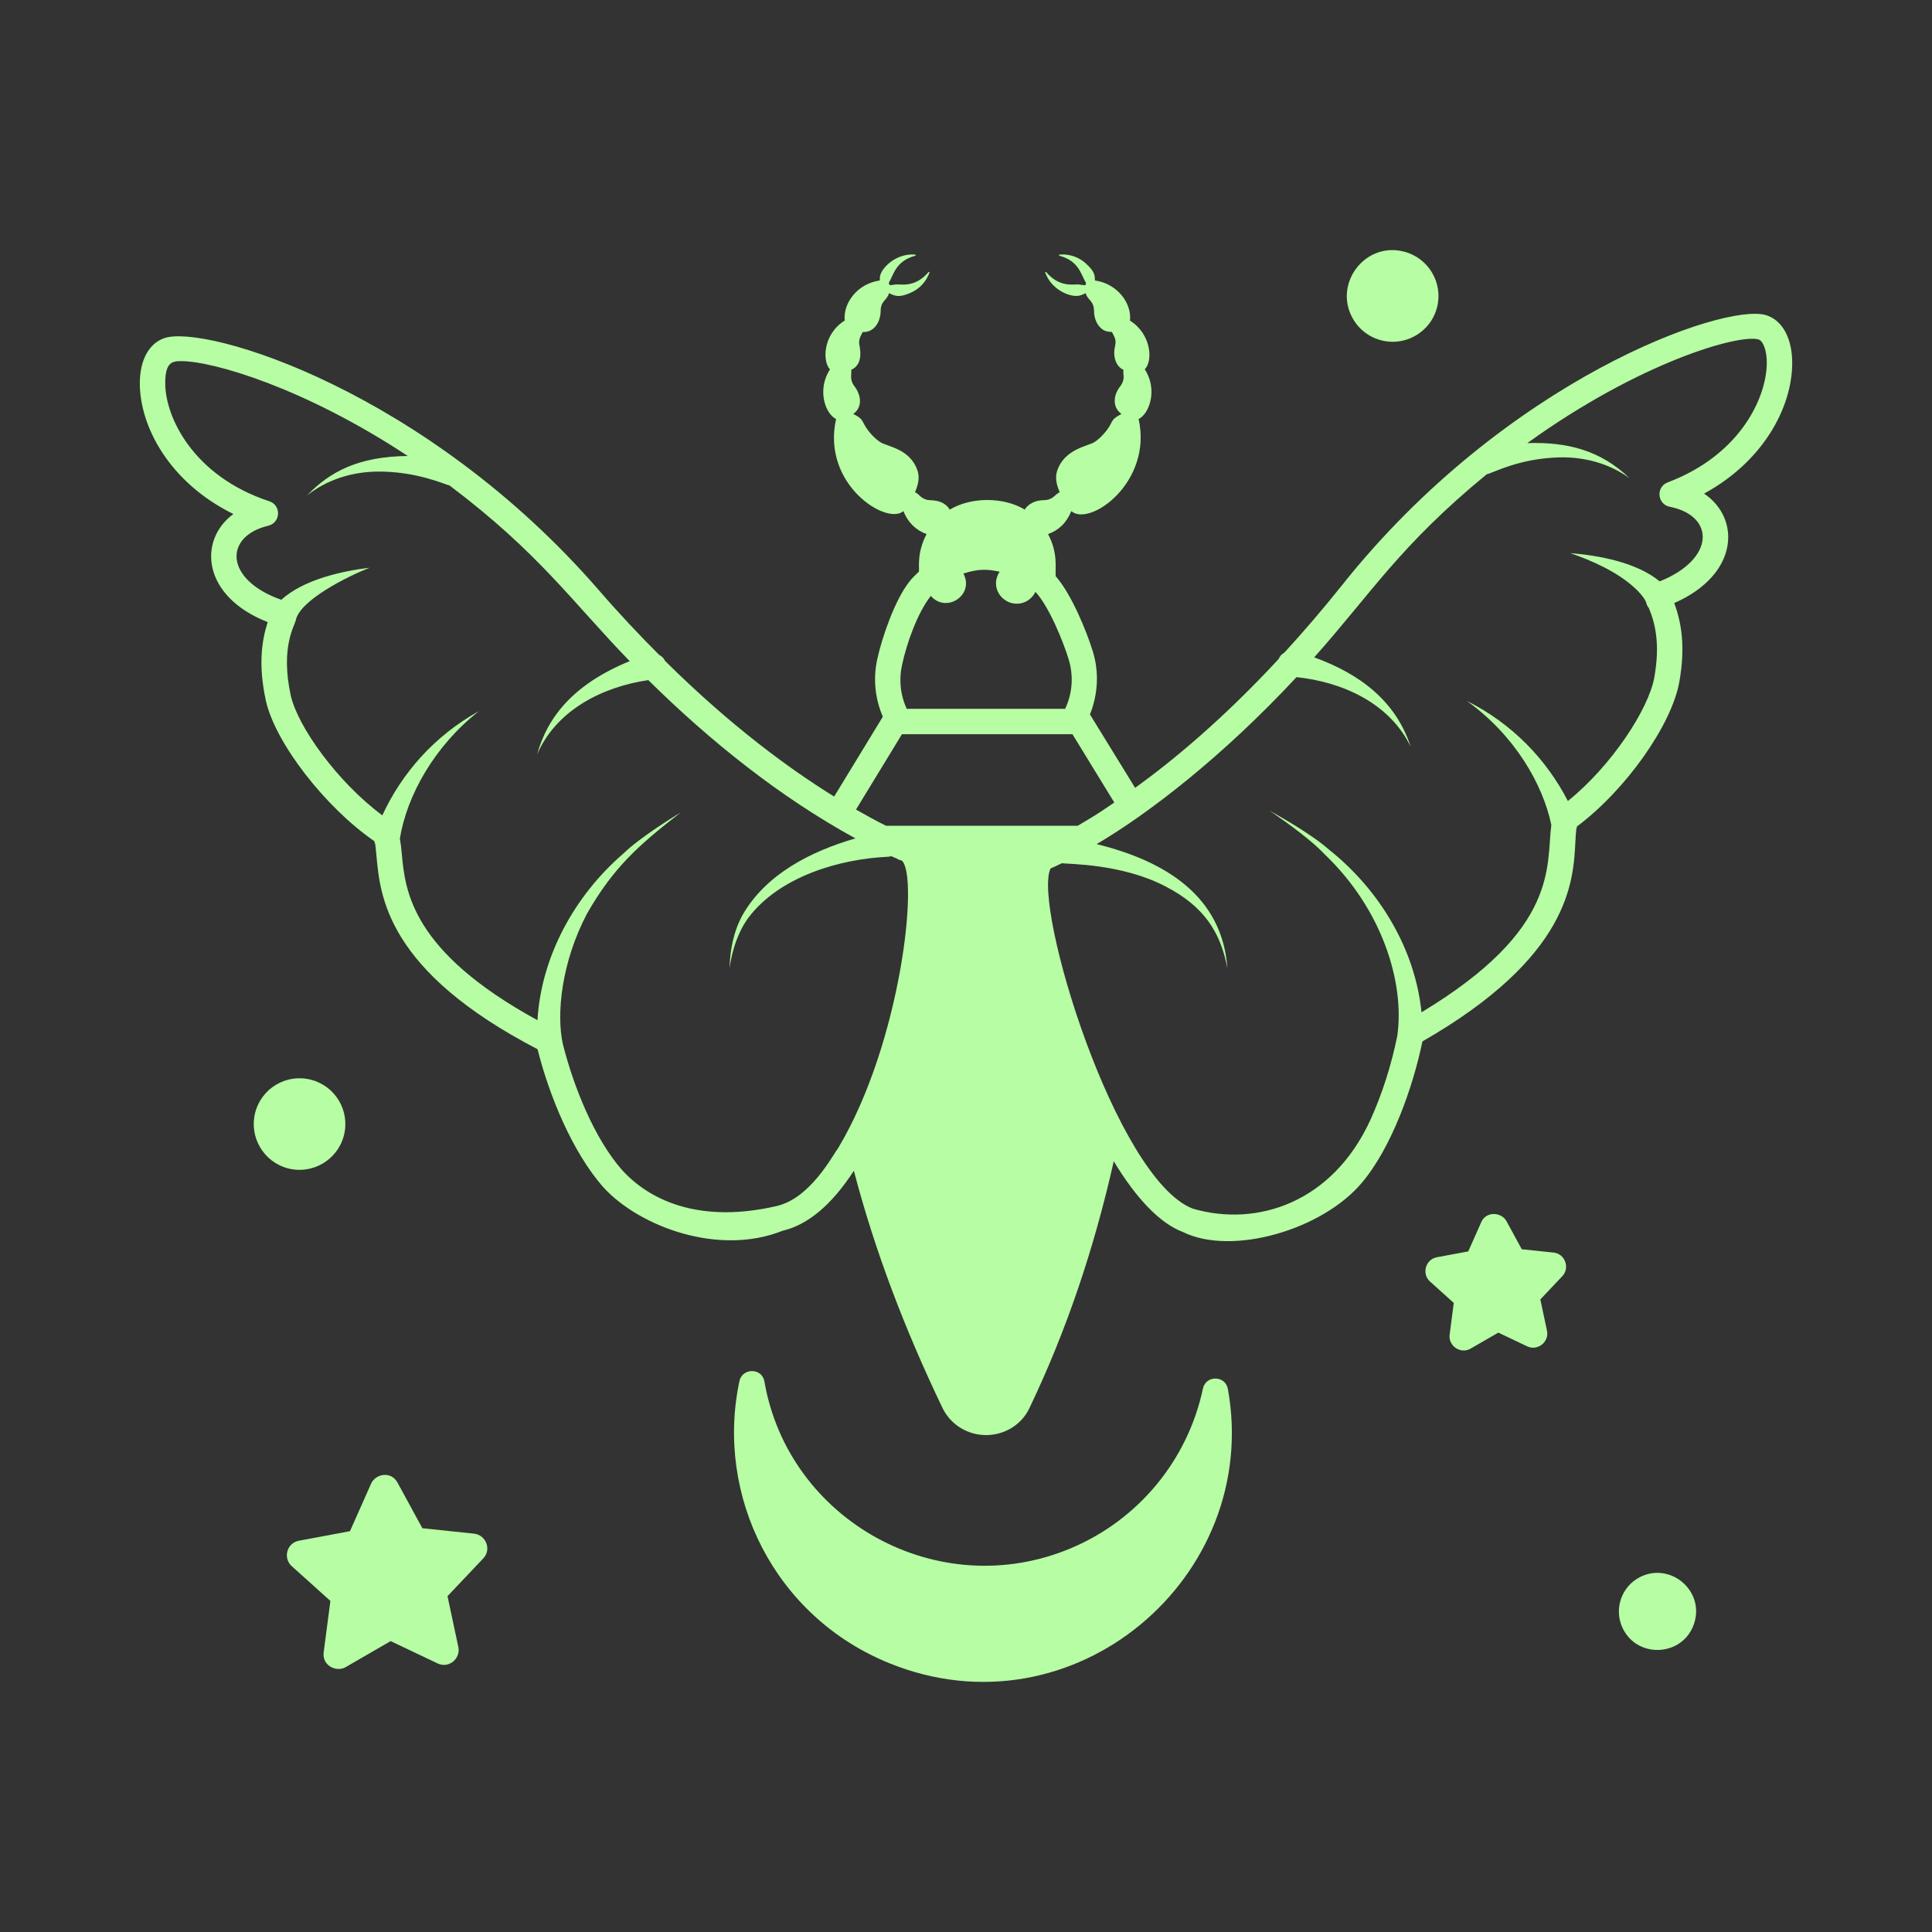<svg width="76" height="76" viewBox="0 0 76 76" fill="none" xmlns="http://www.w3.org/2000/svg">
<rect x="0" y="0" width="76" height="76" fill="#333333" stroke="none"/>
<path d="M53.232 12.559C53.569 13.129 54.17 13.445 54.785 13.445C55.587 13.445 56.32 12.905 56.529 12.095C56.778 11.134 56.198 10.149 55.235 9.899C53.685 9.494 52.423 11.185 53.232 12.559Z" fill="#B6FDA3"/>
<path d="M13.528 44.668C13.777 43.705 13.198 42.722 12.234 42.474C11.269 42.223 10.287 42.806 10.039 43.767C9.79 44.728 10.37 45.712 11.332 45.962C12.285 46.209 13.277 45.637 13.528 44.668Z" fill="#B6FDA3"/>
<path d="M64.519 62.035C63.771 62.411 63.469 63.325 63.843 64.072L63.843 64.073C64.446 65.273 66.218 65.149 66.641 63.869C67.068 62.587 65.718 61.435 64.519 62.035Z" fill="#B6FDA3"/>
<path d="M18.649 60.33L16.615 60.117L15.637 58.322C15.384 57.853 14.77 57.976 14.598 58.363L13.767 60.233L11.76 60.608C11.279 60.695 11.126 61.293 11.475 61.608L12.997 62.976L12.732 65.002C12.663 65.51 13.223 65.796 13.597 65.581L15.367 64.557L17.214 65.435C17.663 65.648 18.125 65.238 18.03 64.79L17.604 62.789L19.009 61.305C19.352 60.944 19.104 60.377 18.649 60.33Z" fill="#B6FDA3"/>
<path d="M61.114 49.273L59.862 49.142L59.261 48.038C59.071 47.685 58.468 47.627 58.269 48.075L57.758 49.227L56.522 49.457C56.083 49.537 55.913 50.105 56.251 50.411L57.188 51.254L57.025 52.5C56.965 52.946 57.459 53.279 57.849 53.052L58.94 52.422L60.08 52.964C60.492 53.154 60.948 52.783 60.855 52.348L60.593 51.116L61.454 50.205C61.767 49.884 61.568 49.319 61.114 49.273Z" fill="#B6FDA3"/>
<path d="M47.32 54.624C46.723 57.436 44.786 59.781 42.139 60.898C36.904 63.109 31.013 59.808 30.07 54.344C29.976 53.796 29.199 53.808 29.088 54.324C28.128 58.836 30.461 63.588 34.977 65.424C42.232 68.369 49.635 62.034 48.302 54.639C48.205 54.102 47.435 54.086 47.32 54.624Z" fill="#B6FDA3"/>
<path d="M69.457 12.393C67.798 11.916 59.245 14.917 52.798 23.012C52.021 23.989 51.263 24.865 50.526 25.67C50.423 25.727 50.342 25.814 50.298 25.925C48.094 28.302 46.136 29.922 44.653 30.992C44.592 30.892 42.76 27.916 42.876 28.104C43.191 27.315 43.243 26.439 42.986 25.615C42.731 24.793 42.141 23.364 41.529 22.667C41.501 22.355 41.632 21.767 41.227 21.01C41.642 20.863 41.957 20.567 42.143 20.106C42.864 20.739 45.348 18.976 44.791 16.483C45.214 16.275 45.552 15.326 45.032 14.529C45.368 14.187 45.282 13.133 44.451 12.612C44.524 11.944 43.975 11.164 43.072 11.033C43.063 10.829 43.08 10.703 42.729 10.377C42.215 9.891 41.541 10.024 41.658 10.034C41.656 10.046 41.664 10.057 41.676 10.059C42.444 10.273 42.509 10.77 42.724 11.139C42.708 11.164 42.703 11.192 42.696 11.222C42.605 11.212 42.52 11.206 42.437 11.19C42.235 11.175 41.678 11.322 41.156 10.704C41.151 10.697 41.139 10.692 41.13 10.695C41.119 10.699 41.113 10.712 41.117 10.723C41.365 11.421 42.133 11.715 42.473 11.627C42.556 11.604 42.634 11.571 42.709 11.532C42.77 11.808 43.037 11.808 43.037 12.253C43.038 12.478 43.126 12.78 43.365 12.955C43.484 13.042 43.622 13.052 43.742 13.06C43.859 13.295 43.923 13.37 43.856 13.651C43.777 13.987 43.88 14.411 44.196 14.549C44.157 14.753 44.297 14.896 44.05 15.219C43.809 15.532 43.737 16.012 44.115 16.283C43.595 16.56 43.857 16.579 43.407 17.081C43.292 17.209 43.172 17.314 43.048 17.394C42.81 17.547 41.867 17.658 41.584 18.526C41.488 18.819 41.582 19.121 41.687 19.364C41.492 19.439 41.449 19.672 41.035 19.677C40.748 19.68 40.48 19.807 40.334 20.008C40.325 20.021 40.326 20.036 40.318 20.049C39.478 19.543 38.199 19.542 37.361 20.047C37.103 19.621 36.583 19.694 36.474 19.665C36.181 19.583 36.169 19.433 35.994 19.364C36.097 19.121 36.192 18.819 36.097 18.526C35.81 17.649 34.917 17.576 34.632 17.395C34.377 17.23 34.104 16.927 33.951 16.608C33.865 16.431 33.718 16.366 33.566 16.283C33.951 16.007 33.867 15.527 33.611 15.193C33.403 14.922 33.514 14.704 33.484 14.551C34.031 14.297 33.792 13.584 33.794 13.484C33.8 13.276 33.891 13.16 33.938 13.06C34.388 13.084 34.641 12.662 34.643 12.223C34.643 11.833 34.91 11.799 34.971 11.531C35.268 11.687 35.436 11.677 35.796 11.528C36.172 11.376 36.441 11.066 36.563 10.723C36.567 10.712 36.561 10.699 36.55 10.695C36.541 10.692 36.53 10.697 36.524 10.704C35.999 11.325 35.444 11.175 35.244 11.19C35.164 11.205 35.083 11.21 34.996 11.219C34.989 11.188 34.977 11.16 34.959 11.134C35.166 10.779 35.235 10.273 36.004 10.059C36.016 10.057 36.024 10.046 36.022 10.034C36.021 10.024 36.011 10.017 36.002 10.015C35.267 9.95 34.678 10.524 34.616 10.871C34.607 10.925 34.611 10.979 34.609 11.033C33.688 11.169 33.159 11.961 33.229 12.609C32.353 13.163 32.354 14.23 32.649 14.53C32.142 15.306 32.444 16.265 32.889 16.483C32.313 19.057 34.883 20.681 35.537 20.106C35.719 20.558 36.029 20.858 36.45 21.009C36.065 21.732 36.165 22.322 36.149 22.484C36.012 22.618 35.869 22.748 35.755 22.904C35.205 23.608 34.7 25.053 34.511 25.924C34.338 26.697 34.424 27.483 34.728 28.194L32.814 31.334C31.093 30.272 28.774 28.584 26.163 26C26.113 25.895 26.034 25.812 25.932 25.764C25.159 24.989 24.368 24.154 23.557 23.216C16.763 15.383 8.104 12.748 6.472 13.299C5.863 13.5 5.5 14.164 5.5 15.075C5.5 16.778 6.661 18.979 9.18 20.22C7.769 21.261 7.959 23.469 10.531 24.471C10.29 25.217 10.156 26.179 10.461 27.573C10.838 29.239 12.803 31.765 14.726 33.09C14.757 33.267 14.748 32.984 14.81 33.677C14.955 35.263 15.223 38.198 21.146 41.273C21.596 43.076 22.515 45.334 23.751 46.722C25.156 48.247 28.264 49.424 30.789 48.414C31.789 48.179 32.729 47.382 33.589 46.054C34.418 49.227 35.61 52.333 37.079 55.393C37.399 56.043 38.059 56.453 38.789 56.453C39.509 56.453 40.179 56.053 40.489 55.403C41.94 52.379 43.036 49.135 43.812 45.681C44.722 47.184 45.646 48.127 46.525 48.461C48.468 49.422 52.035 48.371 53.581 46.516C54.745 45.133 55.582 42.769 55.955 40.966C61.747 37.644 61.893 34.697 61.972 33.106C61.981 32.923 61.992 32.761 62.008 32.619C62.02 32.584 62.029 32.548 62.034 32.511C63.937 31.091 65.757 28.532 66.061 26.821C66.311 25.417 66.135 24.46 65.86 23.723C68.409 22.604 68.484 20.395 67.035 19.417C69.494 18.075 70.563 15.835 70.498 14.137C70.462 13.225 70.074 12.572 69.457 12.393ZM43.834 31.569C42.99 32.148 42.999 32.118 42.396 32.483H34.856C34.501 32.312 34.013 32.04 33.673 31.846L35.48 28.883H42.188L43.834 31.569ZM35.488 26.139C35.668 25.306 36.089 24.11 36.616 23.441C37.226 24.145 38.346 23.401 37.897 22.562C38.503 22.366 38.859 22.39 39.323 22.489C38.933 23.087 39.397 23.749 39.999 23.749C40.324 23.749 40.599 23.556 40.732 23.282C41.268 23.863 41.813 25.211 42.031 25.912C42.239 26.578 42.191 27.268 41.9 27.883H35.669C35.419 27.345 35.354 26.736 35.488 26.139ZM30.54 47.445C27.605 48.123 25.625 47.279 24.492 46.05C23.37 44.793 22.553 42.706 22.142 41.074C21.878 39.889 22.088 37.851 23.088 35.947C24.145 34.099 25.128 33.245 26.78 31.957C26.614 32.063 25.221 32.9 24.52 33.578C22.6 35.237 21.293 37.62 21.142 40.132C16.17 37.416 15.938 35.034 15.806 33.586C15.786 33.366 15.762 33.17 15.73 32.983C16.01 31.288 17.088 29.349 18.84 27.975C17.084 28.948 15.801 30.421 15.04 32.074C13.274 30.763 11.717 28.592 11.437 27.357C11.022 25.454 11.599 24.598 11.635 24.403C11.781 23.622 13.661 22.677 14.538 22.333C13.392 22.472 11.919 22.816 11.066 23.594C8.831 22.81 8.795 21.099 10.555 20.68C11.043 20.564 11.073 19.875 10.596 19.719C7.591 18.729 6.5 16.399 6.5 15.075C6.5 14.243 6.779 14.206 7.127 14.206C8.377 14.206 11.967 15.248 16.04 17.937C14.105 17.958 12.976 18.553 12.079 19.489C12.867 18.863 13.835 18.572 14.791 18.552C16.374 18.523 17.535 19.073 17.685 19.098C21.21 21.754 22.487 23.655 24.771 26.008C22.523 26.927 21.529 28.234 21.128 29.679C21.873 27.945 23.684 27.02 25.503 26.754C27.933 29.153 30.678 31.355 33.65 32.98C31.877 33.495 30.132 34.392 29.215 35.986C28.854 36.638 28.719 37.371 28.698 38.084C28.802 37.373 29.019 36.688 29.427 36.119C30.655 34.47 33.056 33.788 34.924 33.703C34.954 33.701 34.956 33.703 35 33.696C35.02 33.693 35.035 33.681 35.054 33.675C35.127 33.709 35.206 33.748 35.269 33.768C35.369 33.836 35.375 33.818 35.475 33.853C36.153 34.448 35.453 41.001 32.98 45.148C32.757 45.438 31.88 47.146 30.54 47.445ZM65.603 18.976C65.132 19.154 65.191 19.837 65.682 19.934C67.482 20.292 67.466 22.002 65.287 22.87C64.4 22.131 62.92 21.85 61.77 21.759C62.635 22.057 63.607 22.491 64.287 23.11C64.494 23.291 64.728 23.579 64.757 23.706C64.772 23.773 64.802 23.84 64.846 23.899C64.85 23.903 64.855 23.905 64.858 23.909C65.126 24.555 65.305 25.36 65.077 26.646C64.855 27.895 63.392 30.129 61.676 31.511C60.843 29.886 59.495 28.471 57.708 27.576C59.584 28.924 60.691 30.848 61.025 32.449C60.817 34.058 61.357 36.545 55.919 39.821C55.66 37.299 54.244 34.981 52.268 33.413C51.539 32.766 50.129 31.998 49.941 31.888C50.109 32.008 51.444 32.899 52.101 33.599C54.38 35.767 55.265 38.672 54.965 40.755C54.727 41.914 54.374 43.035 53.895 44.083C52.407 47.296 49.466 48.283 46.927 47.547C43.883 46.383 40.609 35.625 41.327 34.164C41.389 34.138 41.544 34.069 41.773 33.957C41.983 33.996 44.13 33.962 45.864 34.878C47.339 35.645 48.007 36.636 48.283 38.09C48.08 35.263 45.871 33.879 43.14 33.205C45.185 32.003 48.101 29.757 51.001 26.637C52.838 26.829 54.678 27.679 55.493 29.375C54.91 27.572 53.48 26.502 51.697 25.859C53.959 23.322 55.062 21.466 58.485 18.656C58.741 18.606 59.739 18.031 61.357 17.992C62.313 17.972 63.293 18.221 64.107 18.815C62.963 17.717 61.674 17.381 60.083 17.43C64.501 14.243 68.41 13.129 69.179 13.354C69.324 13.396 69.48 13.691 69.499 14.175C69.549 15.495 68.553 17.863 65.603 18.976Z" fill="#B6FDA3"/>
</svg>
